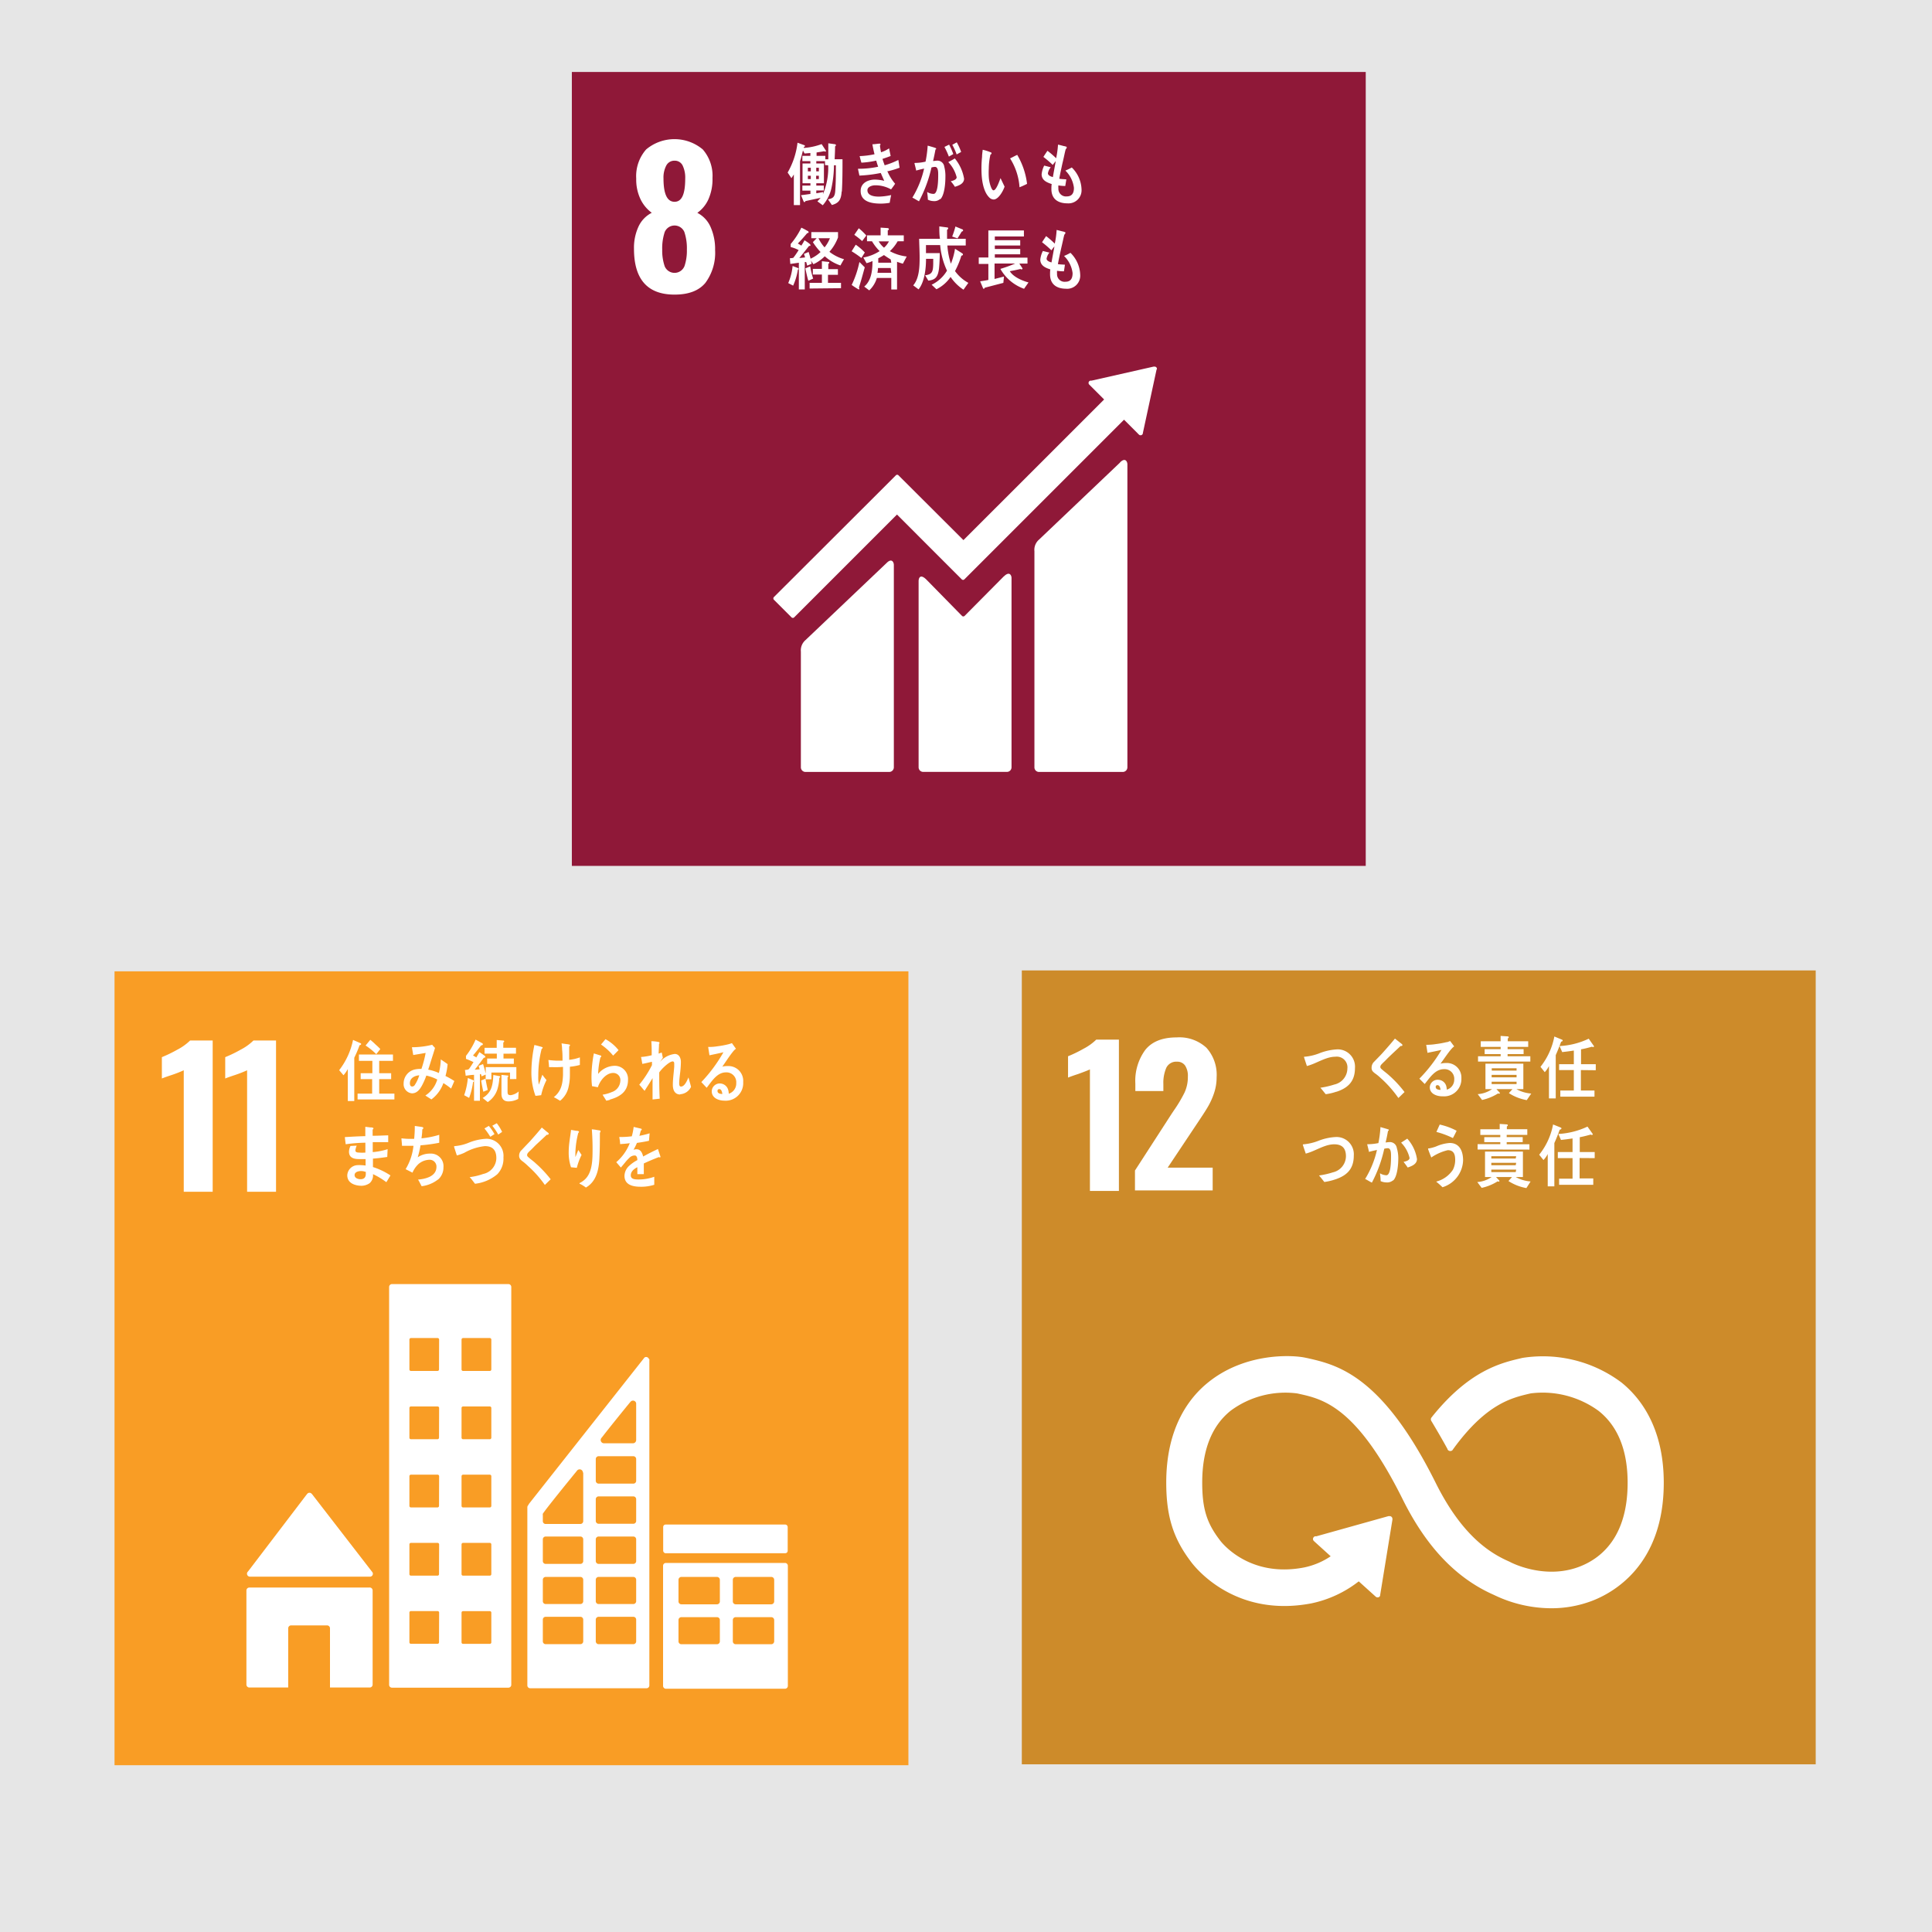 <svg xmlns="http://www.w3.org/2000/svg" xmlns:xlink="http://www.w3.org/1999/xlink" viewBox="0 0 362 362"><defs><style>.cls-1{fill:none;}.cls-2{fill:#e6e6e6;}.cls-3{clip-path:url(#clip-path);}.cls-4{fill:#8f1838;}.cls-5{fill:#fff;}.cls-6{clip-path:url(#clip-path-3);}.cls-7{fill:#f99d25;}.cls-8{clip-path:url(#clip-path-5);}.cls-9{fill:#cd8b2a;}</style><clipPath id="clip-path"><rect class="cls-1" x="106" y="13" width="150" height="150"/></clipPath><clipPath id="clip-path-3"><rect class="cls-1" x="21" y="181" width="150" height="150"/></clipPath><clipPath id="clip-path-5"><rect class="cls-1" x="191" y="181" width="150" height="150"/></clipPath></defs><title>Asset 4</title><g id="Layer_2" data-name="Layer 2"><g id="レイヤー_4" data-name="レイヤー 4"><rect class="cls-2" width="362" height="362"/><g class="cls-3"><rect class="cls-4" x="107.15" y="13.49" width="148.75" height="148.75"/><g class="cls-3"><path class="cls-5" d="M118.79,46.6a9.42,9.42,0,0,1,.84-4.13,5.47,5.47,0,0,1,2.49-2.6,6.82,6.82,0,0,1-2.1-2.53,8.51,8.51,0,0,1-.81-3.87A7.57,7.57,0,0,1,121.07,28a8.26,8.26,0,0,1,10.61,0,7.52,7.52,0,0,1,1.82,5.36,9.24,9.24,0,0,1-.77,4,6.26,6.26,0,0,1-2.07,2.52,5.41,5.41,0,0,1,2.49,2.67,10.18,10.18,0,0,1,.84,4.3A9.47,9.47,0,0,1,132.17,53c-1.22,1.47-3.14,2.2-5.78,2.2q-7.61,0-7.6-8.61m9.44,3.34a9,9,0,0,0,.47-3.13,9.65,9.65,0,0,0-.47-3.33,2,2,0,0,0-3.68,0,9.65,9.65,0,0,0-.47,3.31,9,9,0,0,0,.47,3.13,2,2,0,0,0,3.68,0m.16-16.47A5.2,5.2,0,0,0,127.9,31a1.62,1.62,0,0,0-1.51-.89,1.69,1.69,0,0,0-1.54.89,4.83,4.83,0,0,0-.53,2.44c0,2.92.69,4.37,2.07,4.37s2-1.45,2-4.37"/><path class="cls-5" d="M209.87,86.66l-15.19,14.45a2.52,2.52,0,0,0-.86,2.17v40.5a.86.86,0,0,0,.86.86h15.69a.87.87,0,0,0,.87-.86V87c0-.48-.38-1.35-1.37-.37"/><path class="cls-5" d="M166.12,105.49l-15.19,14.44a2.54,2.54,0,0,0-.87,2.17v21.68a.87.87,0,0,0,.87.86h15.69a.87.87,0,0,0,.86-.86V105.85c0-.48-.38-1.35-1.36-.36"/><path class="cls-5" d="M216.78,69.14a.48.48,0,0,0-.13-.33.53.53,0,0,0-.28-.12h-.21l-11.63,2.63-.21,0a.46.46,0,0,0-.23.12.44.44,0,0,0,0,.62l.13.13,2.66,2.66-26.36,26.35L168.35,89.06a.34.34,0,0,0-.49,0l-3.3,3.3h0L145,111.88a.36.36,0,0,0,0,.49l3.31,3.31a.36.36,0,0,0,.49,0l19.27-19.27,8.83,8.84,0,0,3.3,3.3a.35.35,0,0,0,.5,0l29.91-29.91,2.79,2.79a.44.44,0,0,0,.62,0,.4.4,0,0,0,.12-.29v0l2.56-11.87Z"/><path class="cls-5" d="M188.08,108l-7.35,7.41a.35.35,0,0,1-.47,0l-6.66-6.79c-1.22-1.22-1.48-.23-1.48.25v34.89a.86.86,0,0,0,.86.87h15.69a.86.86,0,0,0,.86-.87V108.3c0-.48-.37-1.36-1.45-.28"/><path class="cls-5" d="M157.7,35.88c-.09,1.53-.52,2.18-1.83,2.53l-.73-1.06c.92-.18,1.27-.42,1.36-1.56.12-1.59.12-3.21.12-4.82h-.36a20.73,20.73,0,0,1-.5,4.39,7.18,7.18,0,0,1-1.6,3.1l-1-.73c.19-.21.41-.42.59-.66l-2.85.61a.19.19,0,0,1-.17.19c-.08,0-.15-.09-.18-.17l-.46-1.13c.59-.06,1.17-.15,1.76-.23v-.62h-1.51v-.95h1.51v-.43h-1.48V30.63h1.47V30.2h-1.5v-1h1.5v-.53l-1.09.09-.3-.56c-.13.5-.25,1-.39,1.51a5.09,5.09,0,0,0-.16.53v8.19h-1.16V32.69c-.15.25-.29.47-.45.69l-.71-1.05a14.6,14.6,0,0,0,1.85-5.59l1.29.47a.18.18,0,0,1,.11.15c0,.1-.14.15-.21.17l0,.19a11.92,11.92,0,0,0,3.33-.72l.82,1.26a.13.13,0,0,1-.15.14.31.31,0,0,1-.2-.07c-.47.1-.95.16-1.42.24v.63h1.64v.65h.56v-3l1.22.17c.08,0,.21.06.21.18a.27.27,0,0,1-.16.22c0,.8-.05,1.61-.08,2.42.49,0,1,0,1.47,0,0,2,0,4-.12,6.05m-5.82-4.46h-.55v.68h.55Zm0,1.5h-.55v.63h.55Zm1.51-1.5h-.49v.68h.49Zm0,1.5h-.51v.63h.51Zm1.15-2V30.2h-1.63v.43h1.43v3.71h-1.43v.43h1.41v.92h-1.41v.52c.44-.06.86-.15,1.3-.23l-.07.44a12.63,12.63,0,0,0,1-5.45Z"/><path class="cls-5" d="M166.3,32.16a9,9,0,0,0,1.42,2.27c-.24.37-.5.71-.76,1.06a5.94,5.94,0,0,0-3-.77c-.45,0-1.43.22-1.43.92,0,1.12,1.5,1.2,2.19,1.2a12.16,12.16,0,0,0,2.26-.29c-.11.48-.2,1-.28,1.45a9.74,9.74,0,0,1-1.61.15c-1.39,0-3.83-.17-3.83-2.37,0-1.6,1.55-2.13,2.67-2.13a7.84,7.84,0,0,1,1.75.23c-.22-.49-.45-1-.65-1.47a25.46,25.46,0,0,1-4,.49l-.28-1.28a17.35,17.35,0,0,0,3.79-.38c-.14-.39-.26-.77-.36-1.15a16.32,16.32,0,0,1-2.78.39c-.12-.4-.23-.82-.33-1.23a15.77,15.77,0,0,0,2.79-.35c-.16-.61-.29-1.25-.4-1.87.44,0,.89-.09,1.34-.12h0a.16.16,0,0,1,.18.16.33.33,0,0,1-.11.2q.08.63.21,1.26a5.84,5.84,0,0,0,1.51-.73c.09.48.2.95.29,1.43-.51.2-1,.37-1.53.54.12.41.26.8.41,1.2a14.92,14.92,0,0,0,2.56-1c.1.49.15,1,.24,1.45a16,16,0,0,1-2.37.7"/><path class="cls-5" d="M176.15,37.28a1.59,1.59,0,0,1-1.23.4,2.42,2.42,0,0,1-1.07-.27c0-.48-.08-1-.13-1.44a2.27,2.27,0,0,0,1.2.36c.88,0,.87-2.87.87-3.6,0-.52,0-1.46-.61-1.46a2.85,2.85,0,0,0-.65.11,25.15,25.15,0,0,1-2.34,6.34c-.43-.23-.82-.49-1.24-.69a18.08,18.08,0,0,0,2.2-5.44c-.5.1-1,.23-1.49.37,0-.14-.32-1.36-.32-1.36s.07-.08.11-.08.18,0,.28,0a8.81,8.81,0,0,0,1.69-.23,22.19,22.19,0,0,0,.4-3c.32.08.64.18,1,.28.14.05.3.09.44.15s.15.07.15.16-.08.11-.13.14c-.13.71-.28,1.44-.45,2.15.22,0,.43-.06.65-.06a1.28,1.28,0,0,1,1.44,1.08,7,7,0,0,1,.22,2c0,1.15-.16,3.35-.95,4.15m1.6-8a14.26,14.26,0,0,0-.83-1.81l.88-.43a14.15,14.15,0,0,1,.78,1.77Zm1.11,5.62c-.24-.37-.5-.71-.76-1,.31-.07,1.11-.26,1.11-.75a6.34,6.34,0,0,0-1.57-2.84c.41-.22.83-.43,1.22-.69a8.08,8.08,0,0,1,1.74,3.8c0,1-1.11,1.32-1.74,1.53m.35-6.07a11.89,11.89,0,0,0-.82-1.81l.84-.46a10.89,10.89,0,0,1,.82,1.8Z"/><path class="cls-5" d="M186.27,37.38a1.17,1.17,0,0,1-.87-.34c-1-.93-1.36-2.74-1.46-4.14a20.56,20.56,0,0,1,.07-3.51c0-.45.07-.89.12-1.33a9,9,0,0,1,1.57.51.16.16,0,0,1,.09.13.28.28,0,0,1-.21.26,12.32,12.32,0,0,0-.31,2.59,14.66,14.66,0,0,0,0,1.62,6.42,6.42,0,0,0,.34,1.69c.09.24.28.81.55.8.52,0,1.1-1.76,1.31-2.28l.76,1.59c-.29.87-1.14,2.35-2,2.41m4.8-2.29a11.6,11.6,0,0,0-1.77-5.41c.45-.21.88-.46,1.34-.66a13.94,13.94,0,0,1,1.84,5.43c-.47.24-.93.45-1.41.64"/><path class="cls-5" d="M200,38.1c-1.53,0-3-.63-3-2.69,0-.31,0-.61.06-.92-.8-.28-1.87-.64-1.89-1.82a4.7,4.7,0,0,1,.48-1.64c.41.09.83.22,1.23.31a2.48,2.48,0,0,0-.53,1.12c0,.45.63.64.93.72.17-1,.36-2,.54-3-.2.24-.38.48-.57.72a19.22,19.22,0,0,0-1.75-1.5c.25-.39.5-.77.76-1.15a16.91,16.91,0,0,1,1.63,1.4,17.79,17.79,0,0,0,.35-2.55c.34.06.71.17,1.05.26a2.18,2.18,0,0,1,.44.11c.08,0,.15.07.15.17s-.13.26-.2.33c-.08.28-.15.59-.21.86-.13.61-.26,1.21-.41,1.81-.2.94-.42,1.9-.58,2.85.43.08.88.08,1.32.12l-.2,1.24a8,8,0,0,1-1.29-.11,3.63,3.63,0,0,0,0,.57,1.42,1.42,0,0,0,1.58,1.49c.93,0,1.35-.58,1.33-1.63a5.42,5.42,0,0,0-1.6-3.21,9.5,9.5,0,0,0,1.2-.58,6,6,0,0,1,1.83,4.14A2.45,2.45,0,0,1,200,38.1"/><path class="cls-5" d="M149.5,50.52a11.54,11.54,0,0,1-.89,3l-.92-.48a10.47,10.47,0,0,0,.82-3.2l1,.38a.17.17,0,0,1,.12.17c0,.07-.08.12-.12.14m7.93-.8a8.42,8.42,0,0,1-2.9-1.71,7.67,7.67,0,0,1-2.13,1.49l-.45-.67.13.56a8.08,8.08,0,0,1-.85.37l-.18-.67-.27,0v5.13h-1.11v-5c-.54.07-1.06.16-1.6.22L148,48.38a2.73,2.73,0,0,0,.64-.07,17.14,17.14,0,0,0,1-1.45,6.44,6.44,0,0,0-1.49-.57v-.57a14.13,14.13,0,0,0,2-3.06,10.93,10.93,0,0,1,1.12.59c.09,0,.24.13.24.27s-.19.16-.26.16c-.57.67-1.14,1.33-1.76,1.94l.66.4a11.66,11.66,0,0,0,.59-1c.18.11,1.12.69,1.12.9s-.16.17-.25.14c-.61.76-1.21,1.54-1.84,2.29l1.08-.12a6.19,6.19,0,0,0-.22-.65l.88-.37c.14.42.26.84.37,1.26a7,7,0,0,0,1.87-1.25,11.9,11.9,0,0,1-1.44-1.85l.71-.73h-1V43.49h5v1a8.75,8.75,0,0,1-1.61,2.69,8,8,0,0,0,2.74,1.39c-.25.38-.46.79-.69,1.19m-6,2.85c-.23-.76-.4-1.55-.56-2.33l.91-.37a15.92,15.92,0,0,0,.55,2.29Zm.24,1.45V53H154V51.44h-1.7V50.38H154V48.94l.88.1a1.74,1.74,0,0,1,.39.05c.05,0,.11,0,.11.13a.26.26,0,0,1-.18.21v1H157v1.06h-1.86V53h2.44V54Zm1.66-9.42a7.19,7.19,0,0,0,1.14,1.71,6.25,6.25,0,0,0,1-1.71Z"/><path class="cls-5" d="M161.4,48.34a19.86,19.86,0,0,0-1.83-1.26l.77-1.23a10.12,10.12,0,0,1,1.7,1.46ZM161,53.93a.41.41,0,0,1,0,.19.12.12,0,0,1-.1.12,12.54,12.54,0,0,1-1.32-.85,18.45,18.45,0,0,0,1.45-4.3l1,1c-.36,1.31-.71,2.59-1.12,3.87m.63-8.79A14.07,14.07,0,0,0,160.07,44l.84-1.23a10.68,10.68,0,0,1,1.41,1.36Zm7.63,4.24c-.37-.11-.74-.22-1.09-.36v5.19H167V52.08h-2.7a5.25,5.25,0,0,1-1.43,2.33l-.94-.71c1.33-1.12,1.55-3,1.55-4.79a6.22,6.22,0,0,1-1.12.4l-.6-1.06a8.29,8.29,0,0,0,3.06-1.2,9,9,0,0,1-1.43-1.84h-.94V44.1H165V42.65l1.35.09a.22.22,0,0,1,.2.2c0,.13-.13.2-.21.22v.94h3v1.11h-1.15a7.65,7.65,0,0,1-1.46,1.85,8.64,8.64,0,0,0,3.16,1Zm-2.28.81h-2.38c0,.29-.05.6-.1.89H167Zm0-1.61c-.42-.25-.85-.52-1.26-.82-.35.22-.7.42-1.07.61,0,.28,0,.54,0,.82H167Zm-2.25-3.38a4.67,4.67,0,0,0,1,1.18,4.16,4.16,0,0,0,.92-1.18Z"/><path class="cls-5" d="M180.53,54.28a8.59,8.59,0,0,1-2.42-2.39,6.88,6.88,0,0,1-2.65,2.31l-.9-.85a6.7,6.7,0,0,0,2.88-2.64,14,14,0,0,1-1.28-4.79H173.5V46c0,.48,0,.95,0,1.43h2.58a28.4,28.4,0,0,1-.14,2.92c-.21,1.59-.71,2.09-2,2.23l-.6-1c1.32-.16,1.49-.68,1.52-2.16V48.5h-1.35c0,1.83-.28,4.35-1.4,5.72l-1-.75c1.12-1.3,1.2-3.45,1.2-5.21,0-1.17-.07-2.35-.09-3.52h3.9C176,44,176,43.19,176,42.42l1.43.19c.08,0,.23,0,.23.18a.35.35,0,0,1-.21.27c0,.32,0,.61,0,.93s0,.5,0,.75h3.5V46h-3.44a14,14,0,0,0,.66,3.41,12.46,12.46,0,0,0,.77-2.8l1.36.86a.29.29,0,0,1,.13.23c0,.14-.22.2-.3.21a15.29,15.29,0,0,1-1.19,2.88A7.52,7.52,0,0,0,181.44,53Zm-.33-10.89c-.27.43-.52.87-.79,1.28l-1-.35a16.51,16.51,0,0,0,.61-1.88l1.26.52c.08,0,.18.1.18.22s-.18.2-.26.21"/><path class="cls-5" d="M191.88,54.11a8.28,8.28,0,0,1-4.44-3.73,24.72,24.72,0,0,0,2.77-1h-3.86v2.89l1.76-.45L188,53l-3.49.91c0,.09-.1.2-.19.2a.14.14,0,0,1-.12-.09l-.55-1.31c.51-.08,1-.14,1.54-.26v-3h-1.8V48.25h1.8V43.18h6.66v1.13h-5.45V45h4.76v1h-4.76v.65h4.76v1h-4.76v.63h6.12v1.11H191l.59.91a.18.18,0,0,1-.17.18.46.46,0,0,1-.21-.08c-.67.16-1.35.3-2,.41.65,1.11,2.44,1.83,3.5,2.11Z"/><path class="cls-5" d="M199.75,54.1c-1.52,0-3-.64-3-2.7,0-.3,0-.61.05-.92-.79-.27-1.86-.63-1.88-1.82a4.65,4.65,0,0,1,.48-1.63c.41.09.83.21,1.23.3a2.41,2.41,0,0,0-.53,1.13c0,.44.63.63.92.71.18-1,.37-2,.55-3-.2.24-.38.48-.57.73a19.12,19.12,0,0,0-1.75-1.51c.24-.38.5-.76.76-1.15a15.74,15.74,0,0,1,1.62,1.41,15.61,15.61,0,0,0,.35-2.56c.35.07.71.17,1.06.26a2.2,2.2,0,0,1,.44.12c.07,0,.15.06.15.16a.51.51,0,0,1-.2.33c-.08.28-.15.59-.21.87-.13.6-.27,1.2-.41,1.8-.2.94-.42,1.9-.59,2.86.44.07.89.07,1.32.11l-.19,1.24a9.34,9.34,0,0,1-1.29-.1,3.51,3.51,0,0,0,0,.56,1.41,1.41,0,0,0,1.58,1.49c.93,0,1.34-.57,1.33-1.63a5.37,5.37,0,0,0-1.6-3.2,10.27,10.27,0,0,0,1.2-.59,6,6,0,0,1,1.83,4.15,2.46,2.46,0,0,1-2.59,2.59"/></g></g><g class="cls-6"><rect class="cls-7" x="21.46" y="182" width="148.75" height="148.75"/><g class="cls-6"><path class="cls-5" d="M34.43,200.54a22.58,22.58,0,0,1-2.25.88c-1,.33-1.6.55-1.85.66v-4a25.13,25.13,0,0,0,2.89-1.4,9.94,9.94,0,0,0,2.4-1.72h4.23V223.3H34.43Z"/><path class="cls-5" d="M46.3,200.54a22.58,22.58,0,0,1-2.25.88c-1,.33-1.6.55-1.85.66v-4a25.13,25.13,0,0,0,2.89-1.4,9.94,9.94,0,0,0,2.4-1.72h4.23V223.3H46.3Z"/><path class="cls-5" d="M46.83,295.42H69.31a.54.54,0,0,0,.4-.92l0,0L58.5,280l-.11-.12a.56.56,0,0,0-.41-.18.57.57,0,0,0-.36.14l-.07.08-.1.12L46.54,294.36l-.17.2a.56.56,0,0,0-.09.31.55.55,0,0,0,.55.55"/><path class="cls-5" d="M69.24,297.46H46.72a.55.55,0,0,0-.55.55v17.63a.55.55,0,0,0,.55.55H54V305.1a.55.55,0,0,1,.55-.55h6.73a.55.55,0,0,1,.55.55v11.09h7.44a.55.55,0,0,0,.55-.55V298a.55.55,0,0,0-.55-.55"/><path class="cls-5" d="M147.08,292.85h-22.3a.53.53,0,0,0-.54.53v22.51a.54.54,0,0,0,.54.53h22.3a.54.54,0,0,0,.54-.53V293.38a.53.53,0,0,0-.54-.53m-12.2,14.69a.54.54,0,0,1-.54.54h-6.66a.54.54,0,0,1-.55-.54v-4a.53.53,0,0,1,.55-.53h6.66a.53.53,0,0,1,.54.53Zm0-7.48a.54.54,0,0,1-.54.54h-6.66a.54.54,0,0,1-.55-.54V296a.54.54,0,0,1,.55-.53h6.66a.54.54,0,0,1,.54.53Zm10.18,7.48a.55.55,0,0,1-.55.54h-6.66a.54.54,0,0,1-.54-.54v-4a.53.53,0,0,1,.54-.53h6.66a.54.54,0,0,1,.55.53Zm0-7.48a.55.55,0,0,1-.55.54h-6.66a.54.54,0,0,1-.54-.54V296a.54.54,0,0,1,.54-.53h6.66a.54.54,0,0,1,.55.53Z"/><path class="cls-5" d="M95.26,240.6H73.44a.54.54,0,0,0-.53.54v74.55a.53.53,0,0,0,.53.53H95.26a.54.54,0,0,0,.54-.53V241.14a.54.54,0,0,0-.54-.54m-13,67.13A.28.28,0,0,1,82,308H77a.28.28,0,0,1-.29-.28v-5.57a.28.28,0,0,1,.29-.28h5a.28.28,0,0,1,.28.28Zm0-12.79a.28.28,0,0,1-.28.29H77a.28.28,0,0,1-.29-.29v-5.56a.29.29,0,0,1,.29-.29h5a.29.29,0,0,1,.28.29Zm0-12.78a.29.29,0,0,1-.28.29H77a.29.29,0,0,1-.29-.29V276.6a.29.29,0,0,1,.29-.29h5a.29.29,0,0,1,.28.29Zm0-12.78a.29.29,0,0,1-.28.29H77a.29.29,0,0,1-.29-.29v-5.57a.28.28,0,0,1,.29-.28h5a.28.28,0,0,1,.28.28Zm0-12.78a.29.29,0,0,1-.28.28H77a.29.29,0,0,1-.29-.28V251a.29.29,0,0,1,.29-.29h5a.29.29,0,0,1,.28.29Zm9.8,51.13a.28.28,0,0,1-.29.28h-5a.28.28,0,0,1-.29-.28v-5.57a.28.28,0,0,1,.29-.28h5a.28.28,0,0,1,.29.28Zm0-12.79a.28.28,0,0,1-.29.29h-5a.28.28,0,0,1-.29-.29v-5.56a.29.29,0,0,1,.29-.29h5a.29.29,0,0,1,.29.29Zm0-12.78a.29.29,0,0,1-.29.29h-5a.29.29,0,0,1-.29-.29V276.6a.29.29,0,0,1,.29-.29h5a.29.29,0,0,1,.29.29Zm0-12.78a.29.29,0,0,1-.29.29h-5a.29.29,0,0,1-.29-.29v-5.57a.28.28,0,0,1,.29-.28h5a.28.28,0,0,1,.29.28Zm0-12.78a.29.29,0,0,1-.29.28h-5a.29.29,0,0,1-.29-.28V251a.29.29,0,0,1,.29-.29h5a.29.29,0,0,1,.29.29Z"/><rect class="cls-5" x="124.26" y="285.65" width="23.33" height="5.38" rx="0.45"/><path class="cls-5" d="M121.61,254.68a.58.58,0,0,0-.55-.42.55.55,0,0,0-.31.11l0,0-.19.24L99.08,281.82,99,282a.57.57,0,0,0-.19.43V315.8a.53.53,0,0,0,.53.53h21.8a.53.53,0,0,0,.53-.53V254.9a.54.54,0,0,0,0-.22m-9,14.77.16-.19c1.46-1.89,3.93-4.93,5.14-6.41l.16-.18a.6.6,0,0,1,1.07.27v6.88a.61.61,0,0,1-.59.61h-5.47a.62.62,0,0,1-.59-.61.65.65,0,0,1,.12-.37m-3.39,38.09a.53.53,0,0,1-.53.53h-6.51a.53.53,0,0,1-.53-.53v-4.07a.53.53,0,0,1,.53-.53h6.51a.53.53,0,0,1,.53.53Zm0-7.52a.53.53,0,0,1-.53.53h-6.51a.53.53,0,0,1-.53-.53V296a.53.53,0,0,1,.53-.53h6.51a.53.53,0,0,1,.53.53Zm0-7.52a.53.53,0,0,1-.53.53h-6.51a.53.53,0,0,1-.53-.53v-4.07a.53.53,0,0,1,.53-.53h6.51a.53.53,0,0,1,.53.53Zm0-16.48v9a.54.54,0,0,1-.54.53h-6.5a.53.53,0,0,1-.53-.53v-1.13a.45.45,0,0,1,0-.2.33.33,0,0,1,0-.06.18.18,0,0,1,.05-.07.47.47,0,0,1,.06-.09c.83-1.19,4.58-5.81,6.16-7.74l.15-.19a.63.63,0,0,1,.48-.23.62.62,0,0,1,.6.5Zm9.92,31.52a.53.53,0,0,1-.53.53h-6.5a.54.54,0,0,1-.54-.53v-4.07a.54.54,0,0,1,.54-.53h6.5a.53.53,0,0,1,.53.53Zm0-7.52a.53.53,0,0,1-.53.53h-6.5a.53.53,0,0,1-.54-.53V296a.53.53,0,0,1,.54-.53h6.5a.53.53,0,0,1,.53.53Zm0-7.52a.53.53,0,0,1-.53.53h-6.5a.54.54,0,0,1-.54-.53v-4.07a.53.53,0,0,1,.54-.53h6.5a.53.53,0,0,1,.53.53Zm0-7.52a.53.53,0,0,1-.53.53h-6.5a.54.54,0,0,1-.54-.53v-4.07a.53.53,0,0,1,.54-.53h6.5a.53.53,0,0,1,.53.53Zm0-7.52a.53.53,0,0,1-.53.53h-6.5a.54.54,0,0,1-.54-.53v-4.07a.54.54,0,0,1,.54-.54h6.5a.54.54,0,0,1,.53.54Z"/><path class="cls-5" d="M67.38,195.82c-.28.81-.62,1.59-1,2.37v8.11H65.17v-6a6,6,0,0,1-.81,1.17l-.81-.95a13.67,13.67,0,0,0,2.6-5.67l1.41.62a.17.17,0,0,1,.11.15c0,.14-.2.21-.29.22M67,206v-1.09h2.73v-2.71H67.58v-1.11h2.19v-2.32H67.25v-1.19h6.38v1.19H71.05v2.32h2.24v1.11H71.05v2.71H73.9V206Zm3.5-8.48a12.55,12.55,0,0,0-2-1.62l.88-1.07a12.37,12.37,0,0,1,1,.89,11.64,11.64,0,0,1,.88.84Z"/><path class="cls-5" d="M84.57,204a13.91,13.91,0,0,0-1.49-1.06A6.51,6.51,0,0,1,80.83,206l-1.13-.73a5.34,5.34,0,0,0,2.23-3,8.27,8.27,0,0,0-2.05-.74,11.05,11.05,0,0,1-.52,1.28c-.47,1-1.06,2.05-2.17,2.05A1.72,1.72,0,0,1,75.63,203a2.68,2.68,0,0,1,2-2.59,4.58,4.58,0,0,1,1.33-.12,19.67,19.67,0,0,0,.79-3l-2.32.39-.25-1.46h.12a15.71,15.71,0,0,0,3.68-.46c.16.2.35.4.53.59-.22.77-.48,1.54-.72,2.32-.18.58-.36,1.17-.56,1.75a8.44,8.44,0,0,1,2,.63,11.37,11.37,0,0,0,.36-2.55c.43.3.87.58,1.28.89a12.42,12.42,0,0,1-.4,2.22,14.39,14.39,0,0,1,1.66.94c-.2.47-.4.95-.62,1.43m-7.71-1c0,.32.12.6.41.6a.57.57,0,0,0,.47-.23,7,7,0,0,0,.88-1.87c-.77.06-1.76.44-1.76,1.5"/><path class="cls-5" d="M88.64,202.71a12.88,12.88,0,0,1-.74,3l-.93-.5a13.37,13.37,0,0,0,.69-3.23l1.06.44s.07.08.07.13a.18.18,0,0,1-.15.18m6.92-.54v-1.23H92.07v1.27H91v-.89l-.77.34c0-.14-.08-.29-.11-.43l-.2,0v5h-1.1V201.4c-.52,0-1,.09-1.56.16l-.14-1.08a2.41,2.41,0,0,0,.53-.07.43.43,0,0,0,.29-.21c.28-.38.52-.79.78-1.19a14.63,14.63,0,0,0-1.41-.61v-.56a13.62,13.62,0,0,0,1.8-3.05l1.14.62c.08.05.23.12.23.25s-.2.22-.33.21c-.49.64-1,1.29-1.52,1.89.2.13.41.23.62.37l.58-1,1,.7a.24.24,0,0,1,.1.18c0,.18-.16.17-.27.17-.57.75-1.11,1.53-1.71,2.24a7.28,7.28,0,0,0,.93-.07c-.08-.22-.12-.44-.21-.64l.84-.34c.19.59.34,1.19.5,1.8v-1.22h5.74v2.23Zm-5,2.37c-.16-.69-.29-1.4-.41-2.1l.81-.35c.13.7.27,1.41.43,2.11Zm3-2.62a8.61,8.61,0,0,1-.34,2.09,4.52,4.52,0,0,1-1.83,2.47l-.95-.77c1.63-1,1.89-2.25,2-4.31l1.14.21a.15.15,0,0,1,.14.15.19.19,0,0,1-.12.16m.74-4.51v.91h1.94v1h-5v-1h1.81v-.92h-2.3v-1.09h2.28v-1.46l1.23.1a.16.16,0,0,1,.17.15.24.24,0,0,1-.17.2v1h2.38v1.1Zm2.76,8.47a3.84,3.84,0,0,1-1.86.47c-.78,0-1.28-.44-1.28-1.42V201.4l1.12.12c.06,0,.16,0,.16.14a.22.22,0,0,1-.14.18v2.59c0,.61.07.77.61.77a2.89,2.89,0,0,0,1.47-.69Z"/><path class="cls-5" d="M101.43,205.2c-.37.05-.74.1-1.1.13a12.69,12.69,0,0,1-.76-4.71,25.08,25.08,0,0,1,.56-4.82c.32.07.66.16,1,.26a2,2,0,0,1,.42.13c.07,0,.13.05.13.13s-.1.17-.19.2a19.87,19.87,0,0,0-.63,5.11,6.63,6.63,0,0,0,.11,1.6c.22-.62.43-1.25.65-1.86a10.6,10.6,0,0,0,.78,1,11.74,11.74,0,0,0-1,2.84m5.38-5.36c0,.56,0,1.11,0,1.67a9.56,9.56,0,0,1-.23,2.06,4.55,4.55,0,0,1-1.6,2.67c-.39-.23-.78-.48-1.18-.67,1.35-1.09,1.65-2.39,1.72-4.16,0-.5,0-1,0-1.52a16.2,16.2,0,0,1-2,.05c-.21,0-.41,0-.62,0,0-.45-.08-.9-.11-1.34.46.06.94.1,1.41.12s.82,0,1.23,0c0-.71,0-1.4-.08-2.09,0-.38-.05-.76-.1-1.15.35.07.7.11,1,.15a2,2,0,0,1,.43.08c.07,0,.15,0,.15.16a.27.27,0,0,1-.15.18c0,.84,0,1.68,0,2.52a8,8,0,0,0,2-.46c0,.47,0,1,0,1.42a10.55,10.55,0,0,1-1.93.34"/><path class="cls-5" d="M114.27,206.08c-.22.07-.44.11-.67.16-.1-.19-.68-1.09-.68-1.09s0-.05.07-.05a6.8,6.8,0,0,0,1.62-.47,2.32,2.32,0,0,0,1.62-2.06,1.33,1.33,0,0,0-1.35-1.53c-1.27,0-2.44,1.36-2.86,2.68-.36-.07-.73-.15-1.09-.2a14.24,14.24,0,0,1-.1-2,23.83,23.83,0,0,1,.44-4.14l1.26.39a.14.14,0,0,1,.13.15.24.24,0,0,1-.16.2,15.63,15.63,0,0,0-.43,3.1,4.08,4.08,0,0,1,3.18-1.52,2.48,2.48,0,0,1,2.42,2.65c0,2.32-1.71,3.21-3.4,3.68m.63-8.22a10.81,10.81,0,0,0-2.29-2.1c.29-.32.56-.66.84-1a8,8,0,0,1,2.45,2.06c-.35.34-.67.69-1,1"/><path class="cls-5" d="M127.49,205.08c-1,0-1.42-.74-1.42-1.82s.18-2.26.26-3.4c0-.16,0-.34,0-.51s0-.47-.3-.47c-.63,0-2.15,1.47-2.51,2.08,0,1.62,0,3.28.09,4.9l-1.34.15c0-1.34,0-2.7,0-4-.48.81-1,1.59-1.49,2.38-.34-.36-.63-.76-1-1.15a19.92,19.92,0,0,0,2.38-3.67v-.62c-.61.12-1.2.29-1.81.39-.08-.43-.14-.87-.24-1.29a11.5,11.5,0,0,0,2-.33c0-.88,0-1.76-.07-2.63a7.69,7.69,0,0,1,1.39.15.18.18,0,0,1,.14.18c0,.06,0,.13-.09.14,0,.63-.06,1.24-.07,1.85.19-.05.38-.14.58-.2l.21,1c-.19.24-.37.51-.55.78l0,0a4.25,4.25,0,0,1,2.79-1.51c.74,0,1.14.69,1.14,1.49a18,18,0,0,1-.13,1.93c-.08.68-.17,1.35-.19,2v0c0,.28,0,.69.34.69.68,0,1.13-1.1,1.4-1.71.16.59.33,1.17.48,1.76a2.4,2.4,0,0,1-2.09,1.39"/><path class="cls-5" d="M135.73,206.23c-.91,0-2.37-.39-2.37-1.77a1.5,1.5,0,0,1,1.57-1.45,1.63,1.63,0,0,1,1.51,1.19,3,3,0,0,1,.11.73,2,2,0,0,0,1.4-2,1.84,1.84,0,0,0-1.92-2c-1.64,0-2.6,1.58-3.62,2.89l-1-1.07a27.94,27.94,0,0,0,4.14-5.59c-.87.21-1.75.39-2.62.57l-.24-1.56H133a10,10,0,0,0,1.45-.13,16.77,16.77,0,0,0,2-.37,6.12,6.12,0,0,0,.69-.22l.75,1.05c-.11.1-.23.19-.33.29-.25.27-.49.6-.71.89-.52.72-1,1.46-1.51,2.18a3.7,3.7,0,0,1,1-.11,2.77,2.77,0,0,1,2.91,3,3.28,3.28,0,0,1-3.54,3.48m-.93-2.16c-.21,0-.34.1-.34.36,0,.49.62.55.91.55-.06-.38-.17-.91-.57-.91"/><path class="cls-5" d="M72.35,221.48A13.25,13.25,0,0,0,69.88,220a1.93,1.93,0,0,1-.62,1.69,2.73,2.73,0,0,1-1.49.49c-1.08,0-2.72-.39-2.7-2a2,2,0,0,1,1.81-1.86,6.18,6.18,0,0,1,.86,0,6.31,6.31,0,0,1,.76.07c0-.4,0-.81,0-1.21-.36,0-.74,0-1.11,0-.84,0-2-.09-2-1.4a2.64,2.64,0,0,1,.28-1.06l1.17-.06a3,3,0,0,0-.25.88c0,.41.45.41.69.42a7.72,7.72,0,0,0,1.18,0c0-.61,0-1.24,0-1.85a28.37,28.37,0,0,0-3.68.29c-.07-.45-.12-.89-.17-1.34,1.28-.08,2.56-.15,3.84-.18,0-.4,0-.8,0-1.2v-.55l.92.11c.15,0,.33,0,.48.07s.12,0,.12.13a.21.21,0,0,1-.15.19c0,.4,0,.78,0,1.18,1,0,2-.06,2.92-.08V214c-1,0-1.94,0-2.9,0,0,.63,0,1.24,0,1.87a12.31,12.31,0,0,0,2.79-.55l-.07,1.46c-.9.13-1.78.25-2.68.31,0,.53,0,1.06,0,1.58a13.18,13.18,0,0,1,3.28,1.57c-.25.42-.5.84-.75,1.24m-3.81-1.85a2.2,2.2,0,0,0-1-.21c-.39,0-1.15.15-1.16.75s.71.78,1.1.78c.62,0,1-.28,1-1,0-.09,0-.19,0-.28"/><path class="cls-5" d="M82.07,221A6.18,6.18,0,0,1,79,222.26c-.23-.41-.42-.85-.67-1.24,1.23-.11,3.45-.51,3.45-2.4a1.28,1.28,0,0,0-1.42-1.31,3.27,3.27,0,0,0-1.93.78,4.69,4.69,0,0,0-1.14,1.63L76,219.07a10.49,10.49,0,0,0,1.47-4.38c-.43,0-.84,0-1.27,0h-.88c0-.47-.09-.93-.1-1.4a14,14,0,0,0,1.59.1c.26,0,.53,0,.79,0a21.55,21.55,0,0,0,.12-2.42l1,.14a3.39,3.39,0,0,1,.44.08.18.18,0,0,1,.16.18.32.32,0,0,1-.2.25c0,.56-.07,1.12-.15,1.67a16.5,16.5,0,0,0,3.33-.66l0,1.49a29.89,29.89,0,0,1-3.51.48,16.94,16.94,0,0,1-.52,2.24,4.1,4.1,0,0,1,2.38-.69,2.35,2.35,0,0,1,2.44,2.58,3,3,0,0,1-1,2.28"/><path class="cls-5" d="M93.2,220A7.82,7.82,0,0,1,89,221.8c-.33-.42-.63-.86-1-1.24a11.81,11.81,0,0,0,2.52-.59A3.09,3.09,0,0,0,93,217c0-1.68-.87-2.25-2.15-2.25A9.89,9.89,0,0,0,87,216a8.64,8.64,0,0,1-1.4.5c-.06-.18-.53-1.63-.53-1.67s.13-.09.2-.09a8.6,8.6,0,0,0,2.68-.68,10.07,10.07,0,0,1,3.19-.69,3.2,3.2,0,0,1,3.19,3.5A4.21,4.21,0,0,1,93.2,220m-1.33-7a13.6,13.6,0,0,0-1.1-1.56l.82-.48a9.77,9.77,0,0,1,1.06,1.54Zm1.49-.41a11.48,11.48,0,0,0-1.12-1.66l.84-.47a8.64,8.64,0,0,1,1,1.62Z"/><path class="cls-5" d="M102.13,222.08a20.56,20.56,0,0,0-3.2-3.61,10,10,0,0,0-.93-.81,2.63,2.63,0,0,1-.53-.47,1.06,1.06,0,0,1-.2-.67,1.4,1.4,0,0,1,.49-1.05c.51-.55,1-1.06,1.54-1.62.74-.84,1.5-1.69,2.22-2.58l.92.77a2.6,2.6,0,0,1,.36.3.14.14,0,0,1,0,.11c0,.17-.23.2-.35.17-.7.67-1.43,1.33-2.14,2-.29.29-.57.6-.87.88a5.44,5.44,0,0,0-.42.41.81.81,0,0,0-.26.5.5.5,0,0,0,.19.37c.45.42,1,.79,1.41,1.18a22,22,0,0,1,2.82,3l-1.1,1.07"/><path class="cls-5" d="M108.11,218.82l-1.12-.11a8.48,8.48,0,0,1-.43-2.89c0-1.38.28-2.75.44-4.11l1,.17c.12,0,.28,0,.39.07s.1.06.09.14a.25.25,0,0,1-.13.18,17.21,17.21,0,0,0-.54,3.65c0,.25,0,.51,0,.77,0,0,0,.09,0,.09s.06-.1.07-.12c.15-.4.31-.79.48-1.18l.61.92a11.45,11.45,0,0,0-.89,2.42m4.32-6.58c0,1.49,0,3-.08,4.53-.08,2.4-.59,4.63-2.54,5.74a6.34,6.34,0,0,0-1.14-.7s-.07,0-.06-.06,0-.09.09-.11a4.52,4.52,0,0,0,.74-.49c1.25-1,1.54-2.77,1.6-4.47a47.8,47.8,0,0,0-.12-5.08,8.3,8.3,0,0,1,1,.14,4.51,4.51,0,0,1,.53.09.12.12,0,0,1,.1.15.42.42,0,0,1-.12.26"/><path class="cls-5" d="M123.63,216.86a.25.25,0,0,1-.16-.06c-.74.27-2.16.87-2.84,1.2v2l-1.21,0c0-.17,0-.37,0-.58v-.72c-.82.41-1.23.93-1.23,1.52s.47.78,1.4.78a8.59,8.59,0,0,0,3-.51l0,1.5a8,8,0,0,1-2.58.37c-2,0-3-.68-3-2.05a2.59,2.59,0,0,1,.85-1.84,7.11,7.11,0,0,1,1.56-1.1c0-.57-.19-.87-.49-.87a1.44,1.44,0,0,0-1.05.49,7.49,7.49,0,0,0-.79.87c-.38.45-.62.75-.76.9l-.86-1A9.06,9.06,0,0,0,118,214.2c-.54.08-1.15.13-1.81.17,0-.49-.1-.94-.16-1.33a16.63,16.63,0,0,0,2.35-.13,11.12,11.12,0,0,0,.35-1.76l1.39.33a.16.16,0,0,1,.12.15c0,.08,0,.14-.17.19q-.07.33-.27,1a16.25,16.25,0,0,0,1.92-.47l-.12,1.4c-.56.13-1.32.26-2.26.4a9,9,0,0,1-.64,1.28,1.85,1.85,0,0,1,.58-.09c.63,0,1,.44,1.23,1.36.82-.46,1.75-.93,2.77-1.41l.47,1.43q0,.15-.12.15"/></g></g><g class="cls-8"><rect class="cls-9" x="191.46" y="181.83" width="148.75" height="148.75"/><g class="cls-8"><path class="cls-5" d="M204.22,200.37c-.26.14-1,.43-2.24.88-1,.32-1.6.55-1.86.66v-4a23.63,23.63,0,0,0,2.89-1.4,9.94,9.94,0,0,0,2.4-1.72h4.24v28.36h-5.43Z"/><path class="cls-5" d="M212.66,219.32l6.86-10.61.42-.63a26.3,26.3,0,0,0,2-3.35,6.89,6.89,0,0,0,.63-3,3.49,3.49,0,0,0-.52-2.08,1.76,1.76,0,0,0-1.51-.72,2.07,2.07,0,0,0-2,1.12,7.06,7.06,0,0,0-.56,3.08v1.3h-5.25v-1.4a9.79,9.79,0,0,1,1.87-6.32q1.88-2.33,5.87-2.33a7.49,7.49,0,0,1,5.58,1.94,7.57,7.57,0,0,1,1.91,5.52,9.23,9.23,0,0,1-.49,3,13.45,13.45,0,0,1-1.16,2.56c-.44.75-1.13,1.81-2.06,3.19l-5.46,8.19h8.43v4.27H212.66Z"/><path class="cls-5" d="M303.76,259a24.55,24.55,0,0,0-18.55-4.56l-.37.09c-3.7.87-9.57,2.32-16.45,10.85l-.11.15-.09.1a.59.59,0,0,0,0,.62l.16.26c.86,1.45,1.95,3.3,2.87,5l0,.05a.58.58,0,0,0,.52.32.6.6,0,0,0,.41-.16,1.88,1.88,0,0,0,.12-.18c6.11-8.44,10.91-9.6,14.15-10.37l.39-.09a17.78,17.78,0,0,1,12.71,3.27c3.61,2.85,5.45,7.38,5.45,13.48,0,10.21-5,14.21-9.14,15.76-6.47,2.42-12.66-.81-12.71-.83l-.27-.14c-3.55-1.54-8.85-4.75-13.84-14.77-10.06-20.2-18.47-22.11-24-23.37l-.3-.06c-2.54-.58-11.34-1-18.26,4.54-3.62,2.88-7.93,8.49-7.93,18.82,0,6.3,1.3,10.46,4.62,14.83.73,1,8.18,10.57,22.59,7.81a21.61,21.61,0,0,0,8.86-4.12l3.17,2.86a.53.53,0,0,0,.73,0,.47.47,0,0,0,.12-.35v0l2.29-14.07v-.15a.52.52,0,0,0-.17-.38.46.46,0,0,0-.33-.13h-.1l-.15,0-13.48,3.77-.24,0a.46.46,0,0,0-.26.15.51.51,0,0,0,0,.73l.16.15,3,2.72a13.93,13.93,0,0,1-5,2.1c-10.42,2-15.56-4.84-15.76-5.11l-.07-.1c-2.42-3.18-3.24-5.88-3.24-10.71,0-6.1,1.8-10.64,5.35-13.47a17.22,17.22,0,0,1,12.47-3.22l.31.07c4.56,1,10.81,2.44,19.42,19.74,4.47,9,10.08,14.85,17.13,17.95a24.77,24.77,0,0,0,10.73,2.49,21.4,21.4,0,0,0,7.48-1.33c4.08-1.52,13.59-6.73,13.59-22.18,0-10.33-4.37-15.95-8-18.85"/><path class="cls-5" d="M250.4,204.55a9.78,9.78,0,0,1-2,.47c-.34-.4-.66-.84-1-1.21a15.66,15.66,0,0,0,2.61-.6,3.11,3.11,0,0,0,2.45-3A2,2,0,0,0,250.2,198c-1.82,0-3.53,1.29-5.33,1.74-.05-.18-.54-1.61-.54-1.68s.16-.07.24-.07a9.76,9.76,0,0,0,2.72-.67,10.53,10.53,0,0,1,3.31-.7,3.24,3.24,0,0,1,3.28,3.5c0,2.65-1.48,3.79-3.48,4.45"/><path class="cls-5" d="M262,205.71a21.3,21.3,0,0,0-3.29-3.71,9.25,9.25,0,0,0-1-.83,2.73,2.73,0,0,1-.54-.48A1.08,1.08,0,0,1,257,200a1.5,1.5,0,0,1,.5-1.09c.53-.56,1.07-1.08,1.58-1.65.77-.87,1.55-1.74,2.29-2.66l1,.79a2.11,2.11,0,0,1,.36.31.14.14,0,0,1,.05.11c0,.18-.24.2-.36.18-.72.69-1.46,1.36-2.19,2.07-.31.29-.59.61-.9.9a5.81,5.81,0,0,0-.43.43.76.76,0,0,0-.27.5.5.5,0,0,0,.2.39c.46.43,1,.8,1.44,1.21a21.61,21.61,0,0,1,2.9,3.13c-.38.35-.75.74-1.13,1.09"/><path class="cls-5" d="M270.26,205.42c-.9,0-2.36-.37-2.36-1.71a1.47,1.47,0,0,1,1.57-1.39,1.61,1.61,0,0,1,1.51,1.15,4.08,4.08,0,0,1,.11.7,1.94,1.94,0,0,0,1.39-1.89,1.8,1.8,0,0,0-1.91-1.95c-1.65,0-2.6,1.52-3.62,2.78l-1-1a27.56,27.56,0,0,0,4.14-5.39c-.87.2-1.75.37-2.62.55l-.24-1.51a2.06,2.06,0,0,0,.35,0,10,10,0,0,0,1.45-.13,17.11,17.11,0,0,0,2-.36c.23,0,.46-.14.69-.21l.75,1c-.11.09-.23.18-.33.28a9.68,9.68,0,0,0-.71.85c-.52.69-1,1.41-1.52,2.11a3.83,3.83,0,0,1,1-.12,2.72,2.72,0,0,1,2.91,2.87,3.23,3.23,0,0,1-3.55,3.36m-.92-2.08a.3.3,0,0,0-.34.34c0,.48.62.54.91.54-.06-.37-.17-.88-.57-.88"/><path class="cls-5" d="M286.07,206.13a9,9,0,0,1-3.35-1.31l.67-.75h-3l.65.7a.15.15,0,0,1-.14.16.39.39,0,0,1-.2-.06,9.37,9.37,0,0,1-3,1.23l-.82-1.09a5.35,5.35,0,0,0,2.69-.94h-1.24V199.3h7.1v4.77h-1.3a6.75,6.75,0,0,0,2.78.83Zm-9.13-7.22v-1h4.24v-.4h-3v-.93h3v-.42h-3.73v-1.06h3.72v-1l1.34.09a.17.17,0,0,1,.18.16.22.22,0,0,1-.18.21v.54h3.83v1.06h-3.86v.42h3v.93h-3v.4h4.26v1Zm7.22,1.25h-4.65v.44h4.65Zm0,1.24h-4.67v.46h4.67Zm0,1.28h-4.67v.45h4.67Z"/><path class="cls-5" d="M292.5,195.21c-.31.84-.64,1.68-1,2.49v8.11h-1.27v-6.06a4.92,4.92,0,0,1-.79,1.14l-.8-1a13.05,13.05,0,0,0,2.6-5.68l1.45.6a.19.19,0,0,1,.11.16c0,.14-.21.2-.29.21m3.7,5.32v3.83h2.55v1.15h-6.4v-1.15h2.53v-3.83h-2.76V199.4h2.76v-2.56c-.73.12-1.46.21-2.18.29l-.49-1.13a14.38,14.38,0,0,0,5.46-1.38l1,1.42a.18.18,0,0,1-.18.15.37.37,0,0,1-.2-.07c-.69.19-1.36.37-2.06.49v2.79H299v1.13Z"/><path class="cls-5" d="M250.14,221a10.87,10.87,0,0,1-2,.47c-.33-.41-.65-.84-1-1.22a15.11,15.11,0,0,0,2.61-.59,3.13,3.13,0,0,0,2.44-3c0-1.68-.88-2.25-2.2-2.25-1.83,0-3.54,1.29-5.33,1.74-.06-.18-.55-1.61-.55-1.67s.17-.08.24-.08a10,10,0,0,0,2.72-.66,10.26,10.26,0,0,1,3.31-.7,3.24,3.24,0,0,1,3.28,3.49c0,2.66-1.48,3.79-3.48,4.46"/><path class="cls-5" d="M261,221.17a1.7,1.7,0,0,1-1.24.38,2.73,2.73,0,0,1-1.07-.24c0-.5-.06-1-.13-1.47a2.55,2.55,0,0,0,1.2.37c.89,0,.88-2.89.88-3.6,0-.52,0-1.47-.61-1.47a3,3,0,0,0-.66.1,25,25,0,0,1-2.32,6.35c-.43-.21-.83-.47-1.26-.69a17.78,17.78,0,0,0,2.21-5.43c-.51.11-1,.22-1.5.36,0-.16-.32-1.34-.32-1.39a.06.06,0,0,1,.06-.05l.28,0a10.32,10.32,0,0,0,1.75-.21,21,21,0,0,0,.39-3l1,.29a3,3,0,0,1,.42.14c.06,0,.14,0,.14.13s-.09.14-.15.17c-.13.72-.27,1.45-.45,2.15.21,0,.43-.06.65-.06a1.31,1.31,0,0,1,1.45,1.08A7,7,0,0,1,262,217c0,1.14-.16,3.41-.95,4.18m2.71-2.42c-.24-.37-.51-.71-.77-1.07.32-.05,1.12-.24,1.12-.72a6,6,0,0,0-1.58-2.87l1.15-.75a7.33,7.33,0,0,1,1.82,3.82c0,1-1.08,1.36-1.74,1.59"/><path class="cls-5" d="M270.32,222.48c-.4-.37-.8-.75-1.23-1.08a5.31,5.31,0,0,0,3.14-2.22,4.05,4.05,0,0,0,.43-1.88c0-1.14-.37-1.79-1.39-1.79a9.2,9.2,0,0,0-3.09,1.37c-.08-.19-.6-1.51-.6-1.62s.11-.08.15-.08a7.27,7.27,0,0,0,1.36-.37,7.62,7.62,0,0,1,2.54-.65c1.75,0,2.51,1.38,2.51,3.28a5.45,5.45,0,0,1-3.82,5m1.91-9.2a16.42,16.42,0,0,0-3.09-1.15l.62-1.38a12.48,12.48,0,0,1,3.17,1.16c-.22.46-.45.92-.7,1.37"/><path class="cls-5" d="M286,222.61a9,9,0,0,1-3.36-1.32l.67-.75h-3l.65.7a.17.17,0,0,1-.14.17.4.4,0,0,1-.2-.07,9.14,9.14,0,0,1-3,1.23l-.82-1.09a5.35,5.35,0,0,0,2.69-.94h-1.24v-4.77h7.1v4.77H284a6.71,6.71,0,0,0,2.79.83Zm-9.14-7.23v-1h4.25V214h-3v-.93h3v-.42h-3.74v-1.06H281v-1l1.34.09a.17.17,0,0,1,.18.15.23.23,0,0,1-.18.22v.53h3.83v1.06h-3.86v.42h3V214h-3v.4h4.26v1Zm7.23,1.26h-4.66v.43H284Zm0,1.24h-4.66v.45H284Zm0,1.27h-4.66v.46H284Z"/><path class="cls-5" d="M292.24,211.69c-.31.84-.63,1.68-1,2.48v8.12H290v-6.06a4.81,4.81,0,0,1-.8,1.13l-.8-1a12.79,12.79,0,0,0,2.6-5.67l1.46.59a.19.19,0,0,1,.11.16c0,.14-.21.2-.3.22m3.7,5.32v3.82h2.56V222h-6.4v-1.15h2.52V217h-2.76v-1.14h2.76v-2.55c-.72.11-1.45.2-2.17.28l-.49-1.12a14.67,14.67,0,0,0,5.46-1.38l1,1.41a.18.18,0,0,1-.19.16.36.36,0,0,1-.19-.08c-.69.19-1.37.37-2.07.5v2.78h2.8V217Z"/></g></g></g></g></svg>